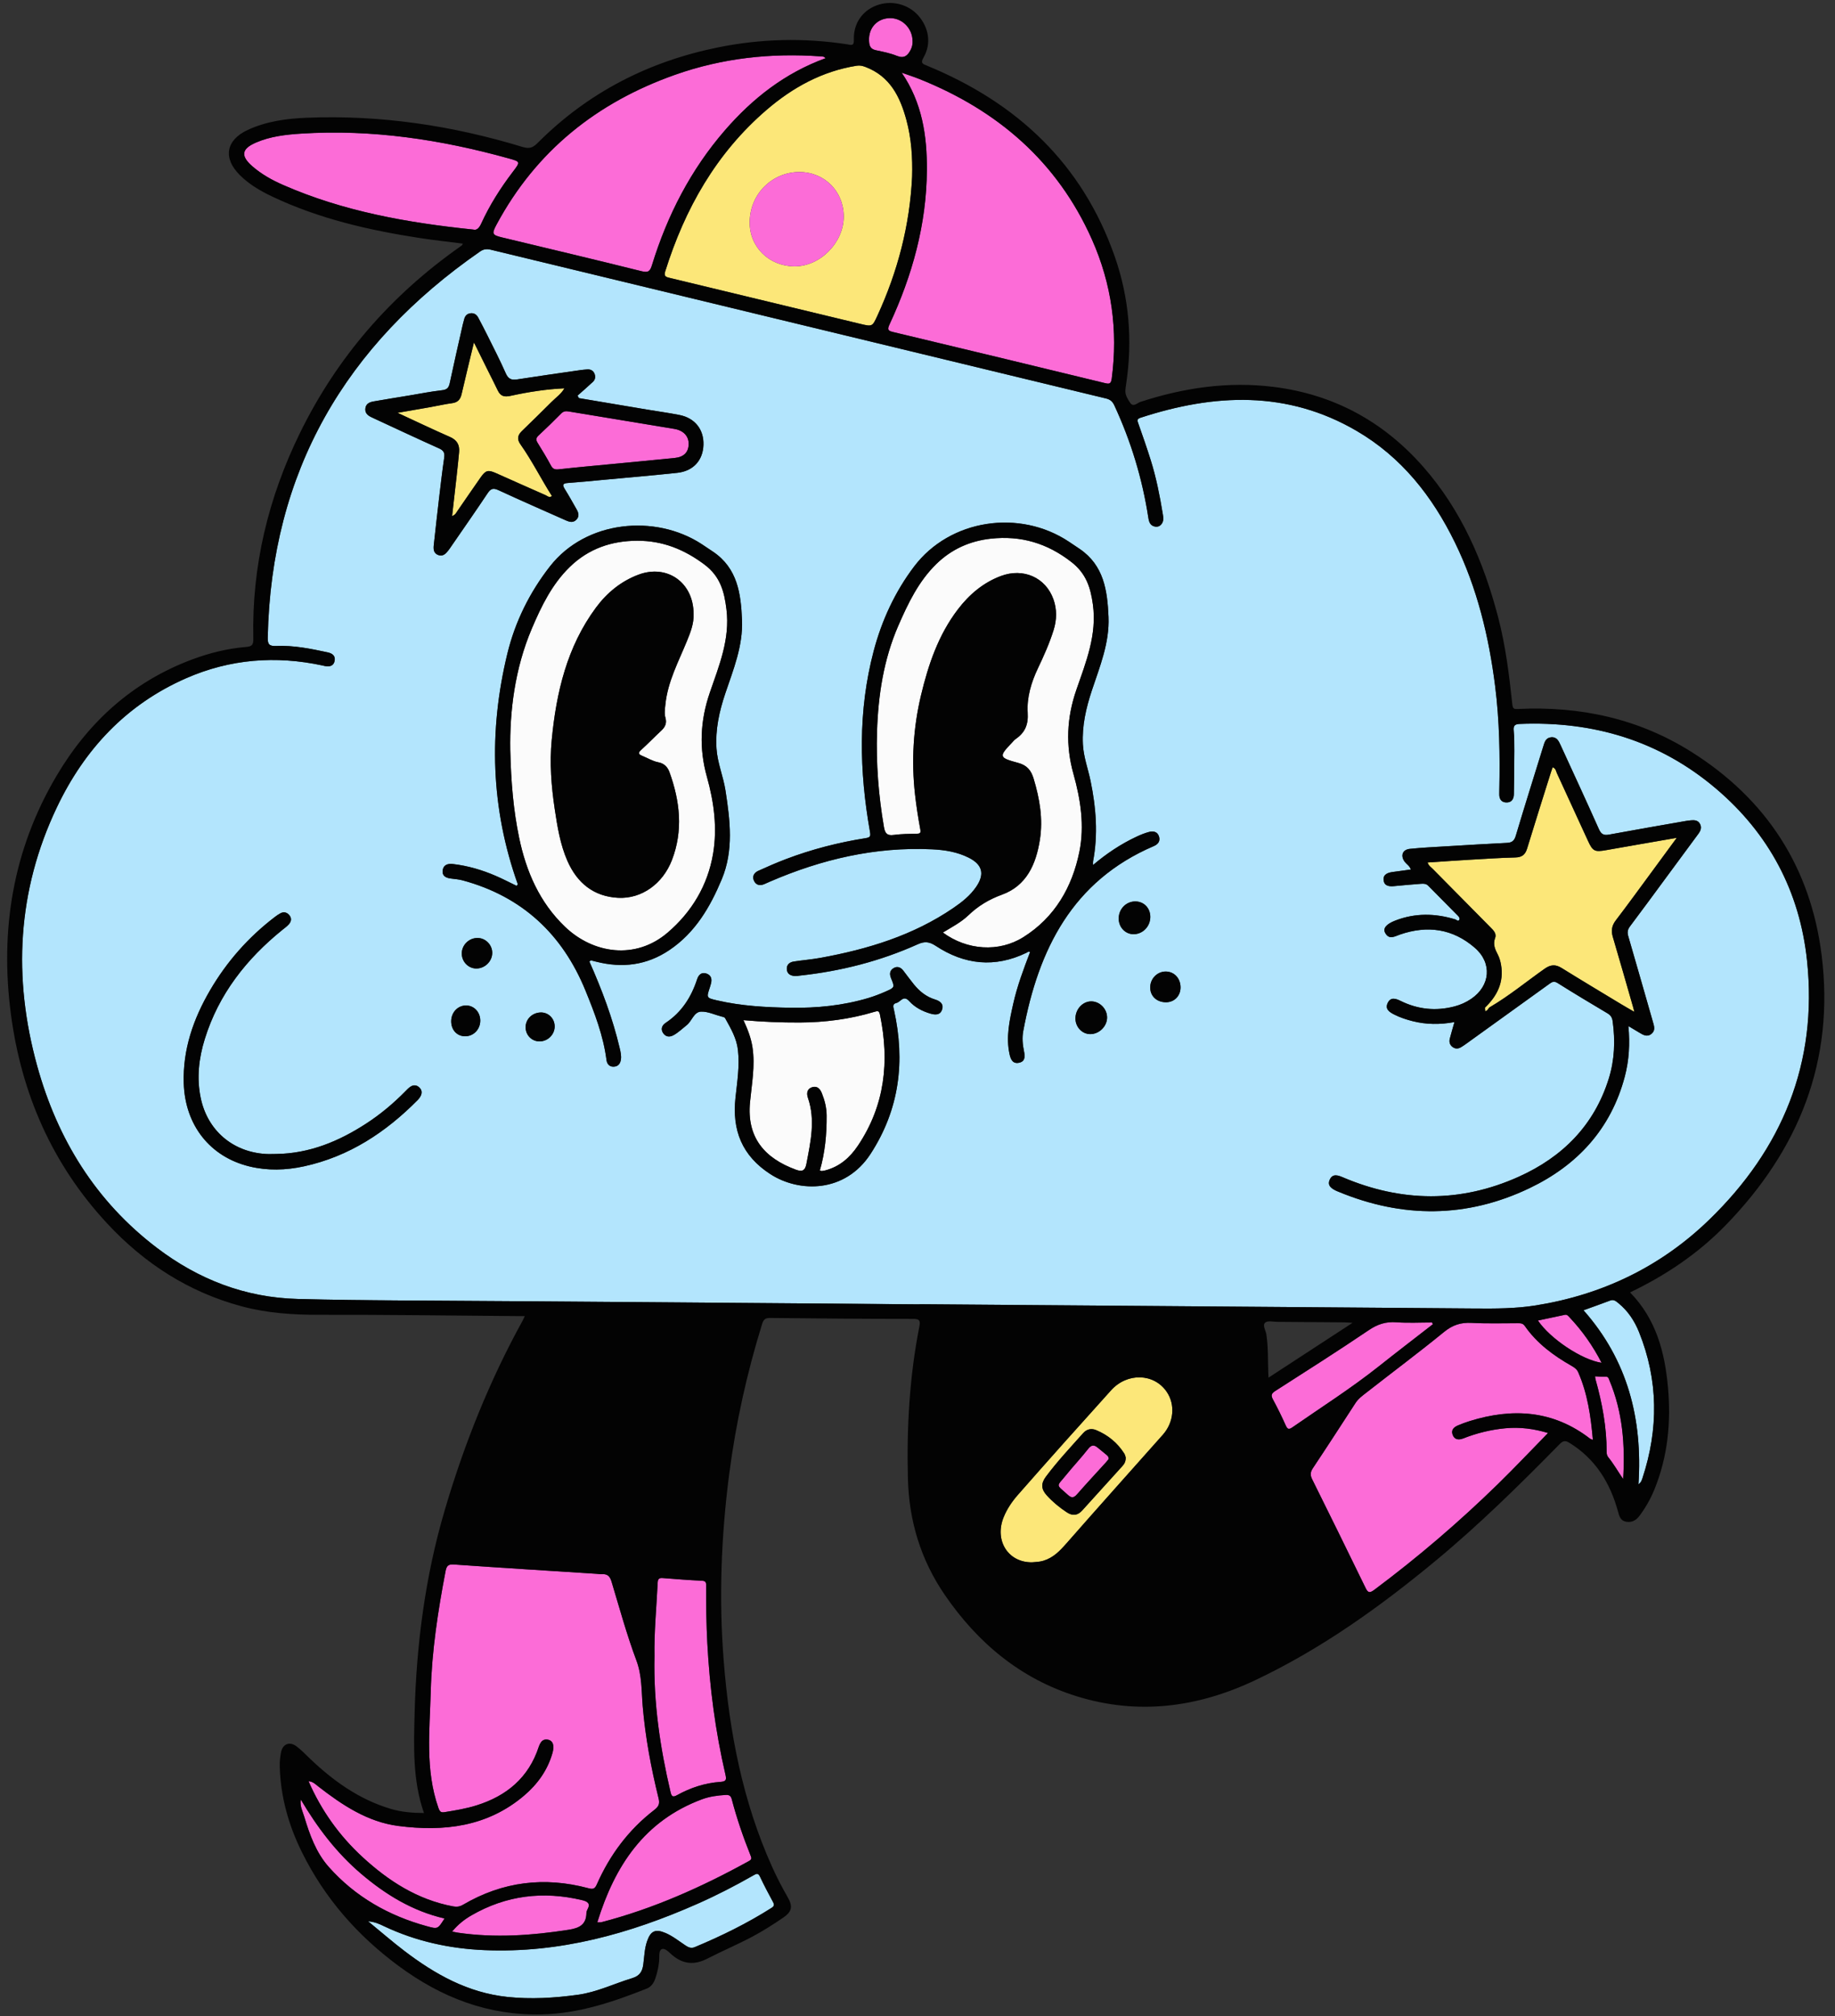 <?xml version="1.0" encoding="UTF-8"?>
<!DOCTYPE svg PUBLIC '-//W3C//DTD SVG 1.0//EN'
          'http://www.w3.org/TR/2001/REC-SVG-20010904/DTD/svg10.dtd'>
<svg height="338.0" preserveAspectRatio="xMidYMid meet" version="1.0" viewBox="-1.2 -0.5 307.6 338.0" width="307.6" xmlns="http://www.w3.org/2000/svg" xmlns:xlink="http://www.w3.org/1999/xlink" zoomAndPan="magnify"
><rect x="-1.2" y="-0.5" width="307.6" height="338.0" fill="#333333" stroke="none"/><g id="change1_1"
  ><path d="M152.952,218.179c-28.959-0.225-57.917-0.481-86.876-0.651c-5.798-0.034-11.592-0.099-17.388-0.252 c-8.826-0.233-16.639-3.283-23.589-8.568c-10.247-7.792-16.667-18.209-20.065-30.485c-4.099-14.811-3.363-29.373,3.297-43.368 c4.632-9.733,11.641-17.245,21.656-21.639c7.377-3.236,15.033-3.832,22.887-2.141c0.117,0.025,0.233,0.059,0.35,0.082 c0.793,0.152,1.503,0.035,1.671-0.88c0.153-0.832-0.403-1.238-1.15-1.4c-2.856-0.622-5.728-1.201-8.664-1.077 c-1.179,0.05-1.425-0.291-1.401-1.438c0.581-27.784,13.001-49.035,35.597-64.7c0.578-0.401,1.129-0.456,1.793-0.295 c34.379,8.324,68.761,16.64,103.145,24.944c0.685,0.165,1.08,0.509,1.378,1.153c2.789,6.016,4.699,12.295,5.702,18.848 c0.111,0.728,0.327,1.344,1.144,1.478c0.525,0.086,0.944-0.157,1.193-0.624c0.261-0.489,0.161-1.023,0.077-1.53 c-0.5-3.036-1.092-6.054-2.016-8.993c-0.646-2.055-1.352-4.093-2.072-6.124c-0.17-0.48-0.292-0.769,0.344-0.976 c12.374-4.043,24.557-4.627,36.244,2.198c7.536,4.401,12.698,10.973,16.477,18.709c3.722,7.618,5.689,15.732,6.744,24.105 c0.727,5.77,0.822,11.561,0.698,17.363c-0.005,0.24-0.003,0.48-0.007,0.72c-0.013,0.791,0.321,1.361,1.146,1.399 c0.891,0.041,1.29-0.537,1.303-1.376c0.036-2.439,0.068-4.878,0.075-7.318c0.003-1.119,0-2.244-0.105-3.357 c-0.079-0.837,0.192-1.08,1.02-1.113c12.323-0.504,23.424,2.804,32.884,10.837c8.891,7.549,14.044,17.26,15.267,28.836 c1.813,17.163-4.149,31.578-16.396,43.449c-8.116,7.866-17.907,12.578-29.082,14.366c-3.37,0.539-6.77,0.54-10.167,0.514 c-31.039-0.234-62.078-0.477-93.117-0.717C152.952,218.164,152.952,218.171,152.952,218.179z M85.392,148.01 c-1.149-0.553-2.282-1.143-3.451-1.651c-2.317-1.007-4.725-1.713-7.242-2.005c-0.841-0.098-1.584,0.149-1.697,1.093 c-0.109,0.908,0.545,1.235,1.347,1.339c0.672,0.088,1.358,0.138,2.008,0.314c9.956,2.691,16.718,9.013,20.576,18.451 c1.533,3.751,3.002,7.563,3.529,11.642c0.083,0.644,0.436,1.148,1.167,1.141c0.759-0.007,1.148-0.469,1.253-1.196 c0.094-0.648-0.052-1.271-0.198-1.892c-1.177-5.025-2.994-9.827-5.081-14.534c0.078-0.069,0.156-0.139,0.233-0.208 c0.309,0.078,0.619,0.155,0.928,0.233c4.365,1.104,8.457,0.602,12.254-1.956c4.339-2.924,6.837-7.233,8.775-11.872 c2.019-4.833,1.395-9.886,0.619-14.888c-0.367-2.365-1.346-4.605-1.504-7.016c-0.209-3.202,0.46-6.229,1.483-9.27 c1.342-3.988,2.973-7.936,2.793-12.3c-0.183-4.431-0.761-8.652-4.828-11.421c-0.658-0.448-1.318-0.893-1.986-1.326 c-7.76-5.023-19.341-3.958-25.375,3.76c-3.404,4.354-5.848,9.29-7.148,14.648c-3.163,13.036-2.772,25.967,1.761,38.681 C85.535,147.854,85.463,147.932,85.392,148.01z M171.49,159.183l-0.032-0.014c-1.081,2.831-2.148,5.666-2.81,8.634 c-0.619,2.773-1.239,5.542-0.621,8.408c0.195,0.903,0.539,1.704,1.631,1.458c1.064-0.24,0.958-1.157,0.791-1.958 c-0.232-1.112-0.323-2.241-0.119-3.339c2.547-13.685,8.223-25.176,21.891-31.022c0.701-0.3,1.121-0.832,0.864-1.62 c-0.264-0.809-0.969-0.935-1.672-0.749c-0.727,0.192-1.436,0.483-2.118,0.804c-2.611,1.227-4.998,2.814-7.265,4.74 c0-0.296-0.025-0.459,0.004-0.612c0.859-4.511,0.505-8.984-0.41-13.441c-0.425-2.068-1.188-4.058-1.295-6.201 c-0.156-3.129,0.528-6.067,1.508-9.028c1.322-3.995,2.966-7.938,2.785-12.303c-0.184-4.434-0.775-8.649-4.841-11.415 c-0.592-0.403-1.188-0.8-1.784-1.197c-8.303-5.533-19.951-3.773-25.945,4.13c-3.205,4.225-5.433,9.035-6.792,14.177 c-2.654,10.043-2.415,20.171-0.625,30.313c0.127,0.721,0.068,0.947-0.705,1.069c-4.584,0.725-9.065,1.875-13.405,3.527 c-1.565,0.595-3.102,1.269-4.626,1.962c-0.694,0.315-1.054,0.932-0.699,1.678c0.348,0.732,1.002,0.852,1.732,0.54 c0.33-0.141,0.656-0.293,0.986-0.435c8.654-3.734,17.636-5.842,27.118-5.397c2.12,0.1,4.213,0.432,6.144,1.4 c2.301,1.154,2.723,2.741,1.273,4.872c-1.005,1.478-2.385,2.57-3.845,3.568c-6.733,4.599-14.329,6.909-22.244,8.353 c-1.491,0.272-3.009,0.389-4.507,0.622c-0.698,0.108-1.214,0.531-1.162,1.291c0.057,0.832,0.681,1.113,1.431,1.144 c0.237,0.01,0.476-0.045,0.714-0.071c6.873-0.738,13.503-2.42,19.809-5.26c1.161-0.523,1.948-0.432,3.01,0.267 c4.831,3.182,9.922,3.72,15.222,1.156C171.057,159.145,171.264,158.902,171.49,159.183z M242.608,170.856 c-0.29,1.027-0.551,1.893-0.776,2.769c-0.14,0.542-0.022,1.039,0.444,1.396c0.468,0.358,0.964,0.335,1.453,0.039 c0.273-0.165,0.538-0.343,0.797-0.529c4.638-3.337,9.275-6.674,13.909-10.017c0.457-0.33,0.808-0.617,1.46-0.206 c2.769,1.746,5.581,3.424,8.394,5.099c0.536,0.319,0.758,0.714,0.843,1.329c0.447,3.253,0.323,6.465-0.657,9.607 c-2.445,7.834-7.757,13.14-15.073,16.436c-9.777,4.405-19.665,4.296-29.517,0.096c-0.819-0.349-1.7-0.639-2.174,0.386 c-0.474,1.025,0.31,1.517,1.115,1.9c0.108,0.051,0.221,0.091,0.332,0.137c10.768,4.463,21.512,4.443,32.04-0.599 c8.011-3.836,13.64-9.917,15.964-18.698c0.718-2.712,0.88-5.489,0.607-8.472c0.702,0.421,1.241,0.746,1.783,1.067 c0.66,0.391,1.336,0.844,2.085,0.233c0.691-0.563,0.451-1.276,0.247-1.985c-1.381-4.794-2.738-9.596-4.138-14.385 c-0.187-0.641-0.12-1.105,0.285-1.644c2.067-2.745,4.094-5.521,6.134-8.287c1.779-2.412,3.558-4.824,5.336-7.237 c0.376-0.51,0.6-1.059,0.262-1.67c-0.349-0.632-0.956-0.644-1.575-0.585c-0.238,0.023-0.477,0.05-0.713,0.091 c-4.325,0.76-8.654,1.502-12.972,2.302c-0.913,0.169-1.313-0.096-1.69-0.943c-2.094-4.703-4.261-9.374-6.408-14.053 c-0.321-0.699-0.648-1.43-1.621-1.32c-0.897,0.101-1.072,0.831-1.287,1.529c-1.543,4.996-3.119,9.981-4.612,14.992 c-0.254,0.853-0.653,1.137-1.48,1.178c-3.354,0.165-6.706,0.367-10.058,0.57c-2.075,0.125-4.153,0.222-6.219,0.434 c-1.253,0.129-1.606,1.17-0.845,2.18c0.307,0.408,0.81,0.655,1.014,1.282c-1.046,0.143-2.058,0.281-3.071,0.419 c-0.818,0.111-1.603,0.415-1.494,1.363c0.118,1.034,0.983,1.085,1.852,0.996c1.47-0.15,2.944-0.266,4.418-0.383 c0.438-0.035,0.865-0.03,1.221,0.333c1.65,1.686,3.314,3.359,4.975,5.033c0.211,0.213,0.381,0.477,0.185,0.726 c-0.201,0.256-0.407-0.054-0.616-0.118c-3.387-1.044-6.757-1.101-10.099,0.2c-1.463,0.569-2.085,1.282-1.681,2.039 c0.66,1.239,1.6,0.605,2.496,0.296c4.595-1.585,8.851-0.989,12.551,2.231c2.93,2.55,2.598,6.354-0.605,8.543 c-0.866,0.592-1.813,1.015-2.823,1.277c-3.1,0.804-6.094,0.507-8.977-0.904c-0.783-0.383-1.663-0.747-2.185,0.276 c-0.554,1.086,0.29,1.594,1.111,2.008c0.966,0.487,1.988,0.821,3.037,1.087C237.867,171.276,240.161,171.306,242.608,170.856z M95.841,66.246c-0.075-0.141-0.149-0.281-0.224-0.422c0.863-0.768,1.743-1.518,2.582-2.312c0.42-0.397,0.462-0.94,0.219-1.446 c-0.228-0.475-0.667-0.671-1.194-0.63c-0.398,0.031-0.796,0.066-1.191,0.123c-3.515,0.51-7.033,1.006-10.543,1.551 c-0.951,0.148-1.49-0.064-1.91-1.023c-0.961-2.191-2.068-4.318-3.129-6.464c-0.477-0.966-0.982-1.918-1.484-2.871 c-0.264-0.503-0.673-0.787-1.262-0.732c-0.592,0.055-0.93,0.412-1.085,0.964c-0.086,0.307-0.174,0.615-0.244,0.926 c-0.736,3.271-1.491,6.538-2.186,9.818c-0.163,0.772-0.45,1.102-1.285,1.196c-1.822,0.204-3.626,0.568-5.438,0.868 c-2.008,0.332-4.018,0.653-6.023,1.006c-0.643,0.113-1.269,0.34-1.389,1.114c-0.128,0.819,0.376,1.247,1.041,1.552 c0.218,0.1,0.433,0.205,0.65,0.305c3.548,1.642,7.086,3.309,10.654,4.907c0.762,0.341,0.979,0.74,0.862,1.545 c-0.328,2.252-0.593,4.513-0.859,6.774c-0.309,2.617-0.597,5.237-0.885,7.856c-0.078,0.705-0.057,1.409,0.748,1.704 c0.795,0.291,1.273-0.234,1.704-0.789c0.195-0.252,0.372-0.52,0.553-0.783c2.015-2.929,4.056-5.84,6.025-8.799 c0.52-0.781,0.942-0.904,1.807-0.504c3.764,1.743,7.567,3.404,11.357,5.089c0.569,0.253,1.157,0.396,1.671-0.104 c0.561-0.545,0.425-1.155,0.082-1.753c-0.655-1.142-1.288-2.297-1.985-3.413c-0.414-0.662-0.407-0.958,0.476-1.02 c1.952-0.138,3.9-0.337,5.849-0.519c4.176-0.389,8.356-0.742,12.526-1.188c2.683-0.287,4.306-2.095,4.389-4.684 c0.083-2.581-1.424-4.502-4.03-5.016c-1.8-0.355-3.621-0.602-5.431-0.905C103.453,67.529,99.647,66.886,95.841,66.246z M131.32,168.453c-4.12-0.068-8.224-0.291-12.258-1.221c-1.86-0.429-1.859-0.433-1.267-2.195c0.063-0.189,0.116-0.382,0.17-0.574 c0.227-0.797,0.069-1.479-0.769-1.752c-0.812-0.265-1.303,0.242-1.537,0.957c-0.983,3.011-2.597,5.547-5.29,7.331 c-0.571,0.378-0.861,1.005-0.433,1.671c0.441,0.687,1.102,0.755,1.785,0.375c0.807-0.449,1.465-1.1,2.186-1.667 c0.889-0.7,1.203-2.221,2.396-2.271c1.144-0.048,2.313,0.528,3.472,0.826c0.229,0.059,0.468,0.069,0.606,0.319 c0.923,1.675,1.895,3.305,2.118,5.287c0.304,2.7-0.124,5.34-0.412,7.998c-0.588,5.425,1.071,9.717,5.845,12.809 c4.857,3.144,12.544,3.171,16.806-3.399c4.863-7.495,5.818-15.547,3.927-24.098c-0.116-0.524-0.328-1.024,0.418-1.204 c0.687-0.165,1.155-1.372,2.112-0.317c0.951,1.048,2.204,1.712,3.57,2.108c0.768,0.223,1.606,0.293,1.938-0.626 c0.353-0.979-0.308-1.481-1.157-1.74c-1.471-0.449-2.606-1.365-3.554-2.534c-0.604-0.744-1.167-1.52-1.75-2.282 c-0.443-0.58-1.009-0.83-1.668-0.433c-0.661,0.398-0.678,1.023-0.406,1.685c0.625,1.523,0.636,1.549-0.913,2.23 c-0.947,0.416-1.92,0.792-2.91,1.088C140.098,168.094,135.738,168.519,131.32,168.453z M45.115,192.971 c-0.6,0-1.201,0.032-1.799-0.005c-5.536-0.346-9.726-3.961-10.861-9.348c-0.712-3.376-0.332-6.682,0.676-9.931 c2.331-7.512,6.965-13.398,12.999-18.284c0.372-0.301,0.772-0.582,1.087-0.937c0.406-0.458,0.518-1.006,0.088-1.526 c-0.404-0.489-0.927-0.627-1.501-0.321c-0.35,0.187-0.679,0.42-0.994,0.663c-4.401,3.376-8.006,7.46-10.8,12.247 c-2.807,4.809-4.583,9.929-4.409,15.58c0.217,7.036,4.397,12.335,10.999,13.947c3.044,0.743,6.117,0.65,9.156-0.012 c7.553-1.645,13.715-5.705,19.071-11.129c0.167-0.169,0.317-0.363,0.435-0.568c0.312-0.544,0.305-1.08-0.171-1.53 c-0.471-0.446-1.013-0.46-1.533-0.096c-0.292,0.204-0.545,0.469-0.796,0.725c-1.996,2.034-4.168,3.859-6.556,5.412 C55.615,190.846,50.691,192.894,45.115,192.971z M191.625,153.214c-0.006-1.499-1.1-2.604-2.559-2.586 c-1.536,0.02-2.757,1.31-2.741,2.896c0.015,1.481,1.153,2.636,2.561,2.6C190.409,156.085,191.632,154.786,191.625,153.214z M184.381,170.131c0.025-1.451-1.186-2.721-2.62-2.747c-1.434-0.026-2.665,1.269-2.686,2.824c-0.02,1.465,1.117,2.674,2.507,2.667 C183.051,172.867,184.355,171.589,184.381,170.131z M196.692,165.049c0-1.534-1.053-2.663-2.485-2.666 c-1.407-0.003-2.567,1.162-2.598,2.608c-0.032,1.464,1.034,2.512,2.587,2.543C195.619,167.563,196.692,166.495,196.692,165.049z M78.793,156.755c-1.423,0.025-2.593,1.207-2.588,2.613c0.005,1.403,1.148,2.545,2.511,2.508c1.41-0.038,2.595-1.232,2.598-2.619 C81.317,157.876,80.165,156.732,78.793,156.755z M79.308,170.591c-0.012-1.45-1.089-2.556-2.452-2.518 c-1.392,0.039-2.455,1.231-2.423,2.718c0.031,1.444,1.019,2.462,2.373,2.446C78.213,173.22,79.32,172.05,79.308,170.591z M89.273,174.095c1.379-0.018,2.516-1.161,2.508-2.522c-0.008-1.33-1.065-2.37-2.367-2.327c-1.431,0.047-2.527,1.146-2.507,2.515 C86.927,173.082,87.972,174.113,89.273,174.095z M66.59,326.584c5.136,3.914,10.622,6.999,17.242,7.707 c3.983,0.426,7.903,0.178,11.824-0.356c3.184-0.434,6.087-1.87,9.135-2.794c1.255-0.38,1.686-1.122,1.843-2.294 c0.175-1.301,0.197-2.626,0.635-3.892c0.598-1.73,1.396-2.109,3.099-1.377c1.222,0.525,2.25,1.365,3.348,2.091 c0.487,0.322,0.948,0.527,1.552,0.275c4.465-1.865,8.795-3.991,12.885-6.592c0.43-0.273,0.466-0.526,0.228-0.966 c-0.758-1.404-1.509-2.814-2.186-4.257c-0.307-0.655-0.593-0.507-1.069-0.235c-3.052,1.744-6.174,3.355-9.39,4.778 c-11.372,5.031-23.132,8.306-35.71,7.775c-5.883-0.248-11.543-1.489-16.889-4.025c-0.717-0.34-1.435-0.7-2.631-0.807 C62.707,323.419,64.599,325.067,66.59,326.584z M274.134,247.29c2.703-8.222,2.662-16.389-0.586-24.461 c-0.751-1.866-1.847-3.54-3.434-4.832c-0.391-0.318-0.779-0.689-1.391-0.458c-1.441,0.545-2.895,1.058-4.478,1.632 c7.421,8.391,9.92,18.255,9.209,29.184C273.9,248.04,274.015,247.652,274.134,247.29z" fill="#B3E5FD"
  /></g
  ><g id="change2_1"
  ><path d="M151.696,29.127c-0.383,8.157-2.416,15.902-5.819,23.305c-0.849,1.847-0.855,1.853-2.904,1.359 c-10.627-2.564-21.251-5.135-31.88-7.691c-0.607-0.146-1.05-0.248-0.794-1.065c3.297-10.535,8.552-19.854,17.017-27.125 c4.365-3.749,9.291-6.463,15.073-7.39c0.542-0.087,0.967,0.008,1.478,0.201c4.136,1.561,5.822,5.007,6.876,8.904 C151.582,22.729,151.789,25.919,151.696,29.127z M132.752,28.335c-4.434,0.046-8.211,3.551-8.281,8.368 c-0.061,4.212,3.257,7.408,7.461,7.454c4.294,0.047,8.275-3.937,8.299-8.304C140.254,31.585,137.018,28.333,132.752,28.335z M171.834,261.428c-4.026,0.072-6.385-3.637-4.792-7.565c0.559-1.379,1.407-2.626,2.365-3.719 c5.166-5.891,10.392-11.732,15.639-17.551c2.722-3.019,7.21-2.861,9.33,0.25c1.461,2.144,1.205,5.11-0.648,7.197 c-5.387,6.07-10.806,12.113-16.156,18.215c-1.102,1.257-2.2,2.403-3.846,2.906C173.099,261.352,172.47,261.385,171.834,261.428z M187.501,243.84c-0.047-0.131-0.095-0.419-0.24-0.646c-1.151-1.807-2.744-3.11-4.711-3.927c-0.795-0.33-1.564-0.188-2.182,0.504 c-2.131,2.386-4.319,4.723-6.237,7.289c-0.859,1.15-0.819,2.086,0.126,3.132c0.995,1.101,2.134,2.042,3.378,2.86 c0.96,0.631,1.801,0.536,2.563-0.304c2.257-2.487,4.513-4.976,6.763-7.47C187.288,244.917,187.526,244.5,187.501,243.84z M247.76,169.025c0.431-0.024,0.482-0.49,0.791-0.671c3.234-1.895,6.122-4.289,9.177-6.441c0.99-0.698,1.81-0.766,2.838-0.128 c3.324,2.065,6.682,4.074,10.03,6.099c0.651,0.394,1.315,0.764,2.169,1.259c-0.118-0.451-0.162-0.638-0.216-0.823 c-1.125-3.912-2.232-7.829-3.39-11.731c-0.312-1.049-0.184-1.897,0.495-2.786c2.013-2.635,3.958-5.323,5.926-7.992 c1.387-1.882,2.768-3.769,4.293-5.847c-4.116,0.716-7.967,1.375-11.813,2.06c-1.942,0.346-2.264,0.2-3.067-1.553 c-1.729-3.773-3.457-7.547-5.199-11.314c-0.167-0.361-0.19-0.853-0.73-1.013c-0.098,0.285-0.196,0.544-0.278,0.809 c-1.338,4.265-2.694,8.525-3.996,12.8c-0.316,1.035-0.864,1.476-1.971,1.504c-2.596,0.065-5.19,0.238-7.783,0.389 c-2.295,0.134-4.589,0.299-6.925,0.453c0.157,0.541,0.556,0.772,0.85,1.071c3.196,3.25,6.405,6.487,9.61,9.727 c0.512,0.517,1.144,1.076,0.856,1.849c-0.402,1.076-0.015,1.907,0.453,2.808c0.271,0.521,0.434,1.12,0.536,1.704 c0.506,2.909-0.642,5.216-2.692,7.175C247.734,168.631,247.747,168.828,247.76,169.025z M93.452,64.604 c-3.066,0.134-6.091,0.608-9.078,1.264c-1.069,0.235-1.678,0.04-2.132-0.906c-0.57-1.188-1.172-2.36-1.758-3.54 c-0.7-1.41-1.397-2.821-2.237-4.517c-0.746,3.109-1.428,5.88-2.068,8.661c-0.203,0.883-0.625,1.397-1.574,1.524 c-1.225,0.164-2.433,0.445-3.651,0.662c-1.73,0.308-3.462,0.603-5.519,0.96c3.149,1.457,5.953,2.8,8.799,4.048 c1.178,0.517,1.634,1.336,1.525,2.54c-0.125,1.392-0.278,2.782-0.432,4.172c-0.237,2.147-0.485,4.292-0.741,6.549 c0.564-0.213,0.692-0.562,0.887-0.844c1.295-1.873,2.576-3.755,3.884-5.619c0.861-1.228,1.258-1.324,2.608-0.724 c2.77,1.233,5.536,2.478,8.314,3.694c0.287,0.125,0.573,0.481,1.046,0.141c-1.823-2.862-3.326-5.91-5.286-8.681 c-0.614-0.868-0.458-1.535,0.235-2.212c1.659-1.619,3.33-3.227,4.963-4.874c0.747-0.753,1.659-1.356,2.187-2.318L93.452,64.604z" fill="#FCE779"
  /></g
  ><g id="change3_1"
  ><path d="M156.857,155.843c1.491-0.911,3.037-1.705,4.275-2.89c1.645-1.575,3.442-2.662,5.65-3.467 c4.087-1.489,5.682-5.066,6.33-9.169c0.558-3.533-0.033-6.913-1.044-10.271c-0.405-1.347-1.079-2.238-2.584-2.643 c-3.279-0.881-3.279-1.06-1.004-3.436c0.166-0.173,0.313-0.376,0.507-0.51c1.587-1.094,2.219-2.377,2.084-4.502 c-0.159-2.504,0.593-5.053,1.707-7.395c0.995-2.091,1.943-4.202,2.635-6.416c0.539-1.724,0.581-3.472-0.03-5.182 c-1.302-3.642-5.039-5.305-8.808-3.891c-2.963,1.112-5.302,3.1-7.198,5.582c-3.267,4.275-4.956,9.248-6.188,14.41 c-1.311,5.498-1.63,11.056-1,16.665c0.218,1.942,0.521,3.878,0.876,5.8c0.119,0.646-0.036,0.739-0.609,0.75 c-1.278,0.026-2.567,0.03-3.829,0.203c-1.13,0.155-1.469-0.26-1.653-1.329c-0.911-5.299-1.328-10.634-1.158-15.999 c0.193-6.105,1.109-12.103,3.566-17.747c1.624-3.731,3.382-7.418,6.361-10.335c2.554-2.501,5.646-3.881,9.163-4.262 c5.031-0.546,9.448,0.756,13.519,3.939c2.467,1.929,3.184,4.284,3.574,7.081c0.71,5.103-1.17,9.701-2.768,14.317 c-1.628,4.702-1.824,9.351-0.487,14.113c1.202,4.279,1.874,8.693,0.992,13.04c-1.203,5.926-4.113,11.003-9.389,14.317 C166.227,159.206,160.891,158.819,156.857,155.843z M85.813,139.898c1.18,5.707,3.435,10.9,7.707,14.988 c4.702,4.499,11.786,5.593,17.179,0.987c4.057-3.466,6.734-7.936,7.63-13.22c0.736-4.339,0.158-8.684-1.031-12.921 c-1.336-4.759-1.128-9.405,0.488-14.109c1.546-4.5,3.407-8.967,2.792-13.952c-0.367-2.976-1.017-5.515-3.685-7.517 c-3.418-2.564-7.05-4.007-11.268-3.996c-4.318,0.011-8.165,1.329-11.311,4.392c-2.986,2.906-4.769,6.586-6.361,10.328 c-2.897,6.806-3.719,14-3.616,20.325C84.463,130.817,84.881,135.386,85.813,139.898z M113.941,106.994 c-1.413,3.462-3.214,6.787-3.601,10.6c-0.077,0.76-0.204,1.516,0.009,2.258c0.255,0.888-0.048,1.535-0.691,2.134 c-1.14,1.061-2.219,2.189-3.375,3.232c-0.612,0.552-0.412,0.76,0.213,1.019c0.883,0.365,1.708,0.881,2.659,1.064 c0.968,0.186,1.553,0.779,1.872,1.663c1.757,4.866,2.317,9.783,0.406,14.736c-1.536,3.983-5.082,6.517-8.997,6.322 c-4.128-0.206-6.905-2.504-8.522-6.19c-1.21-2.758-1.681-5.73-2.126-8.693c-0.577-3.846-0.875-7.726-0.503-11.589 c0.764-7.948,2.55-15.614,7.421-22.19c1.83-2.47,4.181-4.408,7.103-5.508c4.824-1.817,9.235,1.314,9.252,6.528 C115.141,104.028,114.544,105.517,113.941,106.994z M124.941,175.114c0.463,3.101-0.126,6.136-0.417,9.193 c-0.559,5.869,2.399,9.366,7.727,11.309c1.006,0.367,1.505,0.161,1.72-0.963c0.705-3.692,1.548-7.361,0.258-11.105 c-0.245-0.712-0.175-1.509,0.72-1.777c0.863-0.258,1.335,0.3,1.629,1.038c0.475,1.195,0.781,2.413,0.79,3.722 c0.021,3.121-0.266,6.199-1.135,9.198c0.157,0.054,0.233,0.106,0.303,0.099c0.197-0.02,0.395-0.05,0.586-0.1 c2.412-0.625,4.145-2.142,5.502-4.169c4.521-6.755,5.306-14.126,3.688-21.92c-0.15-0.721-0.376-0.669-0.939-0.5 c-4.085,1.224-8.266,1.773-12.53,1.79c-3.077,0.012-6.147-0.103-9.414-0.394C124.159,172.124,124.708,173.557,124.941,175.114z" fill="#FBFBFB"
  /></g
  ><g id="change4_1"
  ><path d="M132.752,28.335c4.266-0.003,7.502,3.25,7.479,7.518c-0.023,4.367-4.004,8.351-8.299,8.304 c-4.204-0.046-7.523-3.241-7.461-7.454C124.541,31.886,128.318,28.382,132.752,28.335z M59.57,310.845 c4.356,4.013,9.214,7.142,15.161,8.265c0.624,0.118,1.129,0.058,1.696-0.275c6.607-3.879,13.629-4.745,21.007-2.766 c0.74,0.198,1.068,0.139,1.408-0.632c2.18-4.952,5.336-9.182,9.639-12.495c0.736-0.566,0.945-1.023,0.712-1.964 c-1.254-5.082-2.215-10.214-2.658-15.448c-0.216-2.551-0.107-5.113-1.056-7.649c-1.618-4.322-2.836-8.794-4.169-13.219 c-0.257-0.854-0.649-1.301-1.559-1.246c-0.317,0.019-0.638-0.041-0.957-0.061c-7.94-0.51-15.881-0.999-23.817-1.555 c-0.954-0.067-1.295,0.107-1.484,1.091c-1.279,6.683-2.311,13.41-2.488,20.206c-0.17,6.517-0.958,13.11,1.285,19.502 c0.267,0.761,0.511,0.798,1.112,0.702c1.774-0.285,3.55-0.583,5.265-1.119c5.067-1.583,8.759-4.651,10.449-9.836 c0.085-0.262,0.207-0.523,0.366-0.746c0.315-0.442,0.778-0.554,1.28-0.411c0.467,0.133,0.722,0.482,0.781,0.962 c0.055,0.444-0.026,0.871-0.149,1.299c-0.823,2.865-2.505,5.187-4.729,7.08c-6.158,5.243-13.481,6.087-21.104,5.097 c-5.132-0.667-9.376-3.488-13.389-6.607c-0.485-0.377-0.921-0.842-1.652-0.888C52.666,303.05,55.686,307.267,59.57,310.845z M149.949,11.686c1.003,0.358,2.019,0.683,3.007,1.078c13.087,5.244,23.09,13.843,28.885,26.884 c3.301,7.429,4.388,15.227,3.319,23.316c-0.127,0.962-0.458,0.931-1.222,0.745c-11.795-2.868-23.595-5.714-35.401-8.536 c-0.859-0.205-1.046-0.38-0.627-1.281c3.813-8.2,6.204-16.763,6.263-25.873C154.211,22.254,153.381,16.704,149.949,11.686z M258.298,239.75c-2.841,2.902-5.554,5.778-8.38,8.539c-6.527,6.377-13.447,12.3-20.762,17.763c-0.848,0.634-1.085,0.412-1.475-0.39 c-2.952-6.067-5.93-12.122-8.93-18.166c-0.345-0.695-0.309-1.197,0.127-1.852c2.414-3.623,4.777-7.281,7.149-10.932 c0.49-0.754,1.219-1.263,1.899-1.797c4.307-3.378,8.703-6.646,12.939-10.109c1.43-1.169,2.823-1.616,4.619-1.52 c2.59,0.139,5.191,0.057,7.788,0.057c0.451,0,0.82,0.017,1.13,0.463c2.032,2.921,4.821,4.97,7.868,6.703 c0.468,0.266,0.863,0.552,1.085,1.058c1.569,3.581,2.108,7.373,2.459,11.329c-0.258-0.103-0.377-0.123-0.462-0.189 c-6.185-4.784-13.008-5.2-20.217-2.949c-0.647,0.202-1.285,0.441-1.911,0.703c-0.679,0.285-1.214,0.739-0.927,1.559 c0.308,0.881,1.043,0.929,1.784,0.638c2.284-0.897,4.637-1.478,7.082-1.705C253.584,238.729,255.934,239.03,258.298,239.75z M137.198,9.255c-6.823,2.486-12.241,6.743-16.861,12.068c-5.739,6.615-9.659,14.241-12.232,22.574 c-0.32,1.037-0.576,1.369-1.753,1.075c-7.781-1.943-15.587-3.786-23.384-5.664c-1.677-0.404-1.771-0.597-0.926-2.171 c6.634-12.348,16.83-20.47,29.925-25.101c7.909-2.797,16.08-3.689,24.429-3.082c0.159,0.012,0.32,0.021,0.475,0.054 C136.937,9.023,136.99,9.095,137.198,9.255z M78.135,37.987c-11.152-1.15-21.801-3.066-31.861-7.472 c-1.869-0.819-3.654-1.806-5.2-3.163c-1.961-1.721-1.79-2.898,0.621-3.943c2.416-1.047,5.005-1.342,7.598-1.507 c11.848-0.753,23.403,0.994,34.785,4.158c1.983,0.551,1.969,0.567,0.68,2.258c-2.063,2.708-3.882,5.572-5.295,8.673 C79.106,37.774,78.677,38.147,78.135,37.987z M108.509,277.154c-0.074-3.947,0.332-8.129,0.539-12.321 c0.032-0.649,0.249-0.812,0.858-0.763c2.191,0.176,4.384,0.346,6.58,0.448c0.761,0.036,0.681,0.474,0.68,0.961 c-0.004,3.159,0.033,6.316,0.2,9.474c0.392,7.44,1.352,14.798,3.037,22.055c0.203,0.873,0.13,1.168-0.837,1.234 c-2.585,0.177-5.012,0.971-7.273,2.226c-0.708,0.393-0.917,0.225-1.089-0.509C109.466,292.541,108.33,285.054,108.509,277.154z M98.927,321.785c2.934-9.515,7.911-17.033,17.532-20.621c1.28-0.477,2.625-0.654,3.989-0.736c0.589-0.035,0.867,0.154,1.015,0.719 c0.84,3.205,1.913,6.334,3.144,9.409c0.155,0.388,0.282,0.657-0.244,0.947c-7.887,4.352-16.057,8.012-24.806,10.278 C99.452,321.809,99.333,321.785,98.927,321.785z M238.984,221.52c-3.014,2.345-6.047,4.665-9.037,7.04 c-4.635,3.681-9.625,6.853-14.479,10.221c-0.543,0.377-0.815,0.425-1.125-0.271c-0.665-1.494-1.39-2.964-2.166-4.404 c-0.365-0.677-0.239-0.996,0.395-1.402c5.247-3.364,10.511-6.703,15.672-10.196c1.473-0.997,2.869-1.454,4.626-1.323 c1.987,0.148,3.993,0.034,5.991,0.034C238.901,221.319,238.943,221.419,238.984,221.52z M74.587,323.335 c1.011-1.218,2.079-2.047,3.255-2.725c5.821-3.355,12.005-4.097,18.509-2.551c0.928,0.221,1.496,0.543,0.915,1.593 c-0.094,0.17-0.161,0.379-0.164,0.571c-0.03,1.99-1.224,2.538-3.008,2.815c-6.156,0.958-12.307,1.39-18.503,0.49 C75.322,323.489,75.056,323.426,74.587,323.335z M73.316,321.141c-1.14,1.803-1.137,1.793-2.93,1.303 c-6.435-1.758-12.04-4.943-16.479-9.947c-2.119-2.389-3.198-5.404-4.113-8.436c-0.275-0.912-0.76-1.788-0.574-2.866 c2.749,4.655,5.962,8.911,10.083,12.424C63.426,317.133,67.949,319.903,73.316,321.141z M270.888,247.473 c-0.846-1.243-1.575-2.526-2.503-3.675c-0.216-0.268-0.266-0.566-0.265-0.894c0.006-4.142-0.744-8.168-1.862-12.138 c-0.041-0.145-0.045-0.3-0.077-0.519c0.628,0.028,1.213,0.092,1.794,0.067c0.471-0.02,0.497,0.333,0.609,0.601 C270.812,236.22,271.235,241.783,270.888,247.473z M151.774,6.414c0.023,0.445-0.069,0.945-0.309,1.419 c-0.498,0.982-1.09,1.535-2.333,1.029c-1.094-0.445-2.282-0.681-3.446-0.926c-0.724-0.152-1.084-0.46-1.179-1.23 c-0.277-2.227,1.064-3.992,3.234-4.158C149.881,2.383,151.767,4.154,151.774,6.414z M267.275,227.98 c-3.304-0.487-8.606-4.024-10.674-7.089c1.54-0.327,3.029-0.645,4.519-0.957c0.381-0.08,0.579,0.211,0.794,0.439 C264.035,222.617,265.796,225.114,267.275,227.98z M114.24,73.918c-0.009,1.383-0.779,2.202-2.337,2.362 c-3.492,0.358-6.987,0.677-10.481,1.014c-2.977,0.287-5.957,0.553-8.93,0.885c-0.643,0.072-1.009-0.017-1.333-0.622 c-0.696-1.299-1.463-2.562-2.24-3.815c-0.305-0.492-0.282-0.819,0.156-1.227c1.285-1.197,2.546-2.42,3.777-3.673 c0.394-0.4,0.776-0.443,1.285-0.359c5.896,0.984,11.795,1.954,17.694,2.924C113.337,71.655,114.248,72.598,114.24,73.918z M184.649,244.108c-0.139,0.171-0.305,0.392-0.49,0.596c-1.605,1.769-3.236,3.515-4.808,5.313c-0.537,0.614-0.921,0.676-1.54,0.114 c-2.069-1.878-1.949-1.291-0.304-3.328c1.2-1.486,2.521-2.877,3.694-4.383c0.565-0.725,1.018-0.716,1.641-0.187 c0.484,0.412,0.993,0.794,1.473,1.209C184.489,243.591,184.669,243.768,184.649,244.108z" fill="#FC6CD7"
  /></g
  ><g id="change5_1"
  ><path d="M272.049,216.178c4.371,4.487,5.81,10.005,6.344,15.82c0.543,5.917-0.011,11.734-2.297,17.295 c-0.64,1.557-1.469,3.009-2.481,4.358c-0.58,0.773-1.327,1.159-2.289,0.963c-0.893-0.182-1.087-0.925-1.296-1.687 c-1.323-4.828-3.788-8.846-8.159-11.536c-0.677-0.417-1.055-0.358-1.603,0.2c-6.673,6.79-13.447,13.474-20.786,19.556 c-9.404,7.792-19.281,14.862-30.383,20.1c-9.636,4.547-19.613,5.817-29.831,2.634c-9.368-2.918-16.56-8.914-22.09-16.984 c-4.03-5.881-6.001-12.396-6.184-19.464c-0.222-8.572,0.259-17.102,1.917-25.536c0.186-0.948,0.07-1.28-1.033-1.28 c-7.999-0.001-15.998-0.066-23.997-0.155c-0.799-0.009-1.094,0.257-1.319,0.981c-2.559,8.251-4.417,16.65-5.529,25.221 c-1.352,10.422-1.746,20.87-0.912,31.346c0.946,11.885,3.168,23.484,8.092,34.441c0.786,1.748,1.661,3.449,2.62,5.108 c0.889,1.537,0.753,2.427-0.757,3.454c-1.683,1.144-3.405,2.25-5.202,3.2c-2.468,1.305-5.046,2.402-7.532,3.675 c-2.128,1.09-4.03,0.939-5.866-0.617c-0.526-0.446-1.202-1.256-1.78-0.969c-0.516,0.255-0.344,1.29-0.409,1.993 c-0.093,0.997-0.312,1.968-0.637,2.915c-0.257,0.749-0.688,1.388-1.431,1.684c-5.653,2.25-11.385,4.178-17.56,4.33 c-8.994,0.222-16.842-2.809-24.012-8.101c-6.924-5.11-12.422-11.385-16.229-19.079c-2.229-4.504-3.588-9.298-3.724-14.37 c-0.021-0.793,0.062-1.602,0.211-2.382c0.27-1.41,1.433-1.88,2.59-1.017c0.796,0.594,1.491,1.327,2.212,2.018 c3.937,3.773,8.288,6.885,13.584,8.471c1.806,0.541,3.667,0.684,5.577,0.695c-1.909-5.488-1.711-11.093-1.569-16.677 c0.294-11.55,1.774-22.955,5.037-34.048c3.248-11.045,7.497-21.715,13.072-31.822c0.109-0.198,0.195-0.41,0.358-0.756 c-0.366,0-0.589,0.002-0.812,0c-11.199-0.087-22.397-0.25-33.596-0.223c-4.427,0.011-8.775-0.274-13.054-1.424 c-8.895-2.39-16.318-7.192-22.54-13.891c-9.221-9.927-14.391-21.787-16.14-35.115c-1.848-14.073,0.328-27.49,7.599-39.84 c5.355-9.096,12.795-15.87,22.795-19.607c2.928-1.094,5.95-1.84,9.072-2.094c0.941-0.076,1.197-0.366,1.174-1.372 c-0.275-12.136,2.493-23.611,7.806-34.475c6.22-12.72,15.235-23.074,26.802-31.22c0.13-0.092,0.263-0.184,0.379-0.291 c0.051-0.047,0.064-0.134,0.121-0.264c-2.385-0.305-4.756-0.556-7.111-0.918c-8.589-1.318-17.014-3.241-24.914-7.008 c-1.953-0.931-3.812-2.025-5.36-3.571c-2.837-2.833-2.331-5.841,1.313-7.544c3.131-1.463,6.514-1.92,9.908-2.057 c12.331-0.499,24.378,1.3,36.152,4.886c1.32,0.402,1.842,0.06,2.653-0.751c8.408-8.4,18.541-13.575,30.146-15.93 c7.198-1.461,14.435-1.631,21.7-0.511c0.536,0.083,1.116,0.372,1.073-0.739c-0.105-2.729,1.401-4.886,3.805-5.791 c2.462-0.926,5.291-0.234,7.001,1.714c1.782,2.03,2.206,4.728,0.882,7.002c-0.579,0.995-0.143,1.094,0.608,1.404 c15.039,6.194,26.011,16.422,31.449,32.021c2.409,6.909,2.985,14.033,1.907,21.28c-0.059,0.395-0.131,0.792-0.142,1.19 c-0.021,0.76,0.4,1.392,0.776,1.979c0.545,0.851,1.211,0.06,1.734-0.111c7.273-2.376,14.699-3.468,22.325-2.522 c10.059,1.247,18.419,5.797,25.096,13.397c6.39,7.272,10.106,15.884,12.541,25.156c1.27,4.837,1.868,9.762,2.398,14.706 c0.08,0.743,0.326,0.774,0.945,0.744c10.405-0.503,20.211,1.606,29.074,7.19c12.586,7.929,19.994,19.371,21.831,34.114 c2.207,17.708-3.846,32.663-16.128,45.28C283.454,209.655,278.074,213.29,272.049,216.178z M152.952,218.179 c0-0.008,0-0.015,0-0.023c31.039,0.24,62.078,0.483,93.117,0.717c3.397,0.026,6.798,0.025,10.167-0.514 c11.175-1.788,20.966-6.5,29.082-14.366c12.247-11.871,18.209-26.285,16.396-43.449c-1.223-11.576-6.376-21.286-15.267-28.836 c-9.46-8.033-20.561-11.341-32.884-10.837c-0.827,0.034-1.099,0.277-1.02,1.113c0.105,1.113,0.108,2.237,0.105,3.357 c-0.007,2.439-0.038,4.879-0.075,7.318c-0.012,0.84-0.412,1.417-1.303,1.376c-0.824-0.038-1.158-0.608-1.146-1.399 c0.004-0.24,0.002-0.48,0.007-0.72c0.124-5.802,0.029-11.593-0.698-17.363c-1.055-8.372-3.023-16.487-6.744-24.105 c-3.779-7.736-8.941-14.308-16.477-18.709c-11.687-6.825-23.87-6.241-36.244-2.198c-0.636,0.208-0.514,0.497-0.344,0.976 c0.72,2.031,1.426,4.068,2.072,6.124c0.924,2.939,1.516,5.957,2.016,8.993c0.084,0.507,0.183,1.041-0.077,1.53 c-0.249,0.467-0.668,0.71-1.193,0.624c-0.817-0.134-1.032-0.75-1.144-1.478c-1.003-6.553-2.913-12.832-5.702-18.848 c-0.299-0.644-0.693-0.988-1.378-1.153c-34.384-8.304-68.766-16.62-103.145-24.944c-0.664-0.161-1.215-0.106-1.793,0.295 c-22.596,15.665-35.016,36.916-35.597,64.7c-0.024,1.147,0.221,1.487,1.401,1.438c2.936-0.124,5.808,0.455,8.664,1.077 c0.747,0.163,1.303,0.568,1.15,1.4c-0.168,0.915-0.878,1.032-1.671,0.88c-0.118-0.023-0.233-0.057-0.35-0.082 c-7.854-1.691-15.51-1.095-22.887,2.141c-10.016,4.394-17.024,11.906-21.656,21.639c-6.66,13.995-7.396,28.556-3.297,43.368 c3.397,12.276,9.818,22.693,20.065,30.485c6.95,5.285,14.762,8.335,23.589,8.568c5.795,0.153,11.59,0.218,17.388,0.252 C95.035,217.698,123.993,217.954,152.952,218.179z M50.523,298.13c2.143,4.921,5.162,9.137,9.047,12.715 c4.356,4.013,9.214,7.142,15.161,8.265c0.624,0.118,1.129,0.058,1.696-0.275c6.607-3.879,13.629-4.745,21.007-2.766 c0.74,0.198,1.068,0.139,1.408-0.632c2.18-4.952,5.336-9.182,9.639-12.495c0.736-0.566,0.945-1.023,0.712-1.964 c-1.254-5.082-2.215-10.214-2.658-15.448c-0.216-2.551-0.107-5.113-1.056-7.649c-1.618-4.322-2.836-8.794-4.169-13.219 c-0.257-0.854-0.649-1.301-1.559-1.246c-0.317,0.019-0.638-0.041-0.957-0.061c-7.94-0.51-15.881-0.999-23.817-1.555 c-0.954-0.067-1.295,0.107-1.484,1.091c-1.279,6.683-2.311,13.41-2.488,20.206c-0.17,6.517-0.958,13.11,1.285,19.502 c0.267,0.761,0.511,0.798,1.112,0.702c1.774-0.285,3.55-0.583,5.265-1.119c5.067-1.583,8.759-4.651,10.449-9.836 c0.085-0.262,0.207-0.523,0.366-0.746c0.315-0.442,0.778-0.554,1.28-0.411c0.467,0.133,0.722,0.482,0.781,0.962 c0.055,0.444-0.026,0.871-0.149,1.299c-0.823,2.865-2.505,5.187-4.729,7.08c-6.158,5.243-13.481,6.087-21.104,5.097 c-5.132-0.667-9.376-3.488-13.389-6.607C51.69,298.64,51.254,298.176,50.523,298.13z M149.949,11.686 c3.432,5.018,4.262,10.569,4.224,16.334c-0.059,9.11-2.45,17.672-6.263,25.873c-0.419,0.901-0.232,1.076,0.627,1.281 c11.806,2.822,23.606,5.668,35.401,8.536c0.764,0.186,1.095,0.217,1.222-0.745c1.07-8.089-0.017-15.888-3.319-23.316 c-5.795-13.041-15.799-21.64-28.885-26.884C151.968,12.368,150.952,12.043,149.949,11.686z M258.298,239.75 c-2.364-0.72-4.714-1.02-7.134-0.795c-2.446,0.227-4.798,0.808-7.082,1.705c-0.741,0.291-1.475,0.243-1.784-0.638 c-0.287-0.82,0.248-1.274,0.927-1.559c0.625-0.262,1.264-0.501,1.911-0.703c7.209-2.251,14.031-1.835,20.217,2.949 c0.084,0.065,0.204,0.085,0.462,0.189c-0.351-3.956-0.89-7.748-2.459-11.329c-0.222-0.507-0.616-0.792-1.085-1.058 c-3.047-1.733-5.836-3.782-7.868-6.703c-0.31-0.446-0.68-0.463-1.13-0.463c-2.597-0.001-5.198,0.081-7.788-0.057 c-1.796-0.096-3.189,0.351-4.619,1.52c-4.237,3.463-8.633,6.731-12.939,10.109c-0.68,0.533-1.409,1.042-1.899,1.797 c-2.373,3.651-4.735,7.308-7.149,10.932c-0.436,0.655-0.472,1.156-0.127,1.852c3,6.044,5.978,12.099,8.93,18.166 c0.39,0.802,0.627,1.024,1.475,0.39c7.315-5.463,14.234-11.386,20.762-17.763C252.744,245.528,255.457,242.652,258.298,239.75z M151.697,29.128c0.092-3.209-0.114-6.399-0.955-9.503c-1.055-3.896-2.741-7.343-6.876-8.904c-0.511-0.193-0.936-0.288-1.478-0.201 c-5.781,0.927-10.707,3.641-15.073,7.39c-8.465,7.271-13.72,16.59-17.017,27.125c-0.256,0.817,0.187,0.919,0.794,1.065 c10.629,2.555,21.253,5.127,31.88,7.691c2.049,0.494,2.056,0.488,2.904-1.359C149.28,45.03,151.312,37.284,151.697,29.128z M137.198,9.255c-0.208-0.161-0.261-0.232-0.326-0.246c-0.155-0.033-0.316-0.042-0.475-0.054c-8.349-0.607-16.52,0.285-24.429,3.082 c-13.094,4.631-23.291,12.753-29.925,25.101c-0.845,1.574-0.751,1.767,0.926,2.171c7.797,1.878,15.603,3.721,23.384,5.664 c1.178,0.294,1.433-0.037,1.753-1.075c2.573-8.332,6.493-15.959,12.232-22.574C124.957,15.998,130.374,11.741,137.198,9.255z M78.135,37.987c0.542,0.16,0.971-0.213,1.328-0.996c1.414-3.1,3.232-5.965,5.295-8.673c1.289-1.691,1.303-1.707-0.68-2.258 c-11.382-3.165-22.937-4.911-34.785-4.158c-2.593,0.165-5.182,0.46-7.598,1.507c-2.41,1.045-2.582,2.222-0.621,3.943 c1.546,1.357,3.33,2.344,5.2,3.163C56.335,34.921,66.983,36.838,78.135,37.987z M60.505,321.614c2.202,1.805,4.093,3.453,6.084,4.97 c5.136,3.914,10.622,6.999,17.242,7.707c3.983,0.426,7.903,0.178,11.824-0.356c3.184-0.434,6.087-1.87,9.135-2.794 c1.255-0.38,1.686-1.122,1.843-2.294c0.175-1.301,0.197-2.626,0.635-3.892c0.598-1.73,1.396-2.109,3.099-1.377 c1.222,0.525,2.25,1.365,3.348,2.091c0.487,0.322,0.948,0.527,1.552,0.275c4.465-1.865,8.795-3.991,12.885-6.592 c0.43-0.273,0.466-0.526,0.228-0.966c-0.758-1.404-1.509-2.814-2.186-4.257c-0.307-0.655-0.593-0.507-1.069-0.235 c-3.052,1.744-6.174,3.355-9.39,4.778c-11.372,5.031-23.132,8.306-35.71,7.775c-5.883-0.248-11.543-1.489-16.889-4.025 C62.419,322.081,61.701,321.72,60.505,321.614z M108.509,277.154c-0.179,7.901,0.957,15.388,2.696,22.805 c0.172,0.734,0.381,0.902,1.089,0.509c2.26-1.255,4.688-2.049,7.273-2.226c0.967-0.066,1.04-0.361,0.837-1.234 c-1.685-7.257-2.645-14.615-3.037-22.055c-0.167-3.158-0.204-6.314-0.2-9.474c0.001-0.487,0.081-0.925-0.68-0.961 c-2.196-0.102-4.388-0.272-6.58-0.448c-0.609-0.049-0.826,0.114-0.858,0.763C108.841,269.025,108.435,273.207,108.509,277.154z M171.834,261.429c0.636-0.044,1.266-0.077,1.891-0.268c1.646-0.503,2.744-1.649,3.846-2.906 c5.351-6.102,10.769-12.145,16.156-18.215c1.853-2.087,2.109-5.053,0.648-7.197c-2.12-3.111-6.608-3.269-9.33-0.25 c-5.248,5.82-10.473,11.66-15.639,17.551c-0.958,1.092-1.806,2.34-2.365,3.719C165.449,257.791,167.808,261.5,171.834,261.429z M98.927,321.785c0.406,0,0.525,0.024,0.63-0.003c8.749-2.266,16.92-5.926,24.806-10.278c0.525-0.29,0.399-0.559,0.244-0.947 c-1.231-3.075-2.304-6.204-3.144-9.409c-0.148-0.565-0.426-0.754-1.015-0.719c-1.364,0.082-2.708,0.259-3.989,0.736 C106.837,304.752,101.861,312.27,98.927,321.785z M238.984,221.52c-0.041-0.1-0.083-0.2-0.124-0.301 c-1.998,0-4.004,0.114-5.991-0.034c-1.757-0.131-3.153,0.326-4.626,1.323c-5.16,3.493-10.425,6.832-15.672,10.196 c-0.634,0.407-0.76,0.726-0.395,1.402c0.776,1.44,1.501,2.91,2.166,4.404c0.31,0.696,0.582,0.648,1.125,0.271 c4.854-3.368,9.844-6.54,14.479-10.221C232.937,226.185,235.97,223.864,238.984,221.52z M273.454,248.355 c0.446-0.314,0.56-0.703,0.68-1.065c2.703-8.222,2.662-16.389-0.586-24.461c-0.751-1.866-1.847-3.54-3.434-4.832 c-0.391-0.318-0.779-0.689-1.391-0.458c-1.441,0.545-2.895,1.058-4.478,1.632C271.666,227.562,274.165,237.427,273.454,248.355z M74.587,323.335c0.469,0.091,0.735,0.154,1.004,0.194c6.196,0.9,12.348,0.468,18.503-0.49c1.783-0.277,2.977-0.826,3.008-2.815 c0.003-0.192,0.07-0.401,0.164-0.571c0.581-1.049,0.013-1.372-0.915-1.593c-6.504-1.547-12.688-0.804-18.509,2.551 C76.666,321.288,75.598,322.117,74.587,323.335z M73.316,321.141c-5.367-1.238-9.89-4.008-14.012-7.522 c-4.121-3.513-7.334-7.769-10.083-12.424c-0.186,1.078,0.299,1.954,0.574,2.866c0.914,3.032,1.993,6.048,4.113,8.436 c4.44,5.004,10.044,8.189,16.479,9.947C72.179,322.934,72.176,322.944,73.316,321.141z M211.437,230.471 c4.728-3.085,9.298-6.067,14.091-9.194c-0.642-0.037-1.027-0.075-1.413-0.078c-3.716-0.033-7.432-0.064-11.148-0.085 c-0.714-0.004-1.661-0.235-2.082,0.127c-0.507,0.436,0.097,1.32,0.2,2.005C211.435,225.579,211.302,227.934,211.437,230.471z M270.888,247.473c0.348-5.69-0.075-11.253-2.303-16.557c-0.112-0.268-0.138-0.622-0.609-0.601 c-0.581,0.025-1.167-0.039-1.794-0.067c0.031,0.219,0.036,0.374,0.077,0.519c1.118,3.97,1.868,7.996,1.862,12.138 c0,0.328,0.049,0.626,0.265,0.894C269.313,244.948,270.041,246.23,270.888,247.473z M151.774,6.414 c-0.007-2.26-1.893-4.03-4.033-3.866c-2.17,0.166-3.511,1.931-3.234,4.158c0.096,0.771,0.455,1.078,1.179,1.23 c1.164,0.245,2.352,0.481,3.446,0.926c1.242,0.506,1.834-0.047,2.333-1.029C151.705,7.358,151.796,6.859,151.774,6.414z M267.275,227.98c-1.479-2.866-3.24-5.363-5.361-7.607c-0.215-0.228-0.413-0.518-0.794-0.439c-1.49,0.312-2.98,0.63-4.519,0.957 C258.669,223.956,263.971,227.493,267.275,227.98z M171.49,159.183c-0.226-0.281-0.433-0.038-0.614,0.049 c-5.3,2.565-10.391,2.026-15.222-1.156c-1.062-0.699-1.849-0.79-3.01-0.267c-6.307,2.839-12.937,4.522-19.809,5.26 c-0.238,0.026-0.478,0.081-0.714,0.071c-0.75-0.032-1.373-0.312-1.431-1.144c-0.052-0.76,0.464-1.183,1.162-1.291 c1.499-0.233,3.017-0.35,4.507-0.622c7.915-1.444,15.511-3.753,22.244-8.353c1.461-0.998,2.84-2.09,3.845-3.568 c1.45-2.131,1.028-3.719-1.273-4.872c-1.93-0.968-4.023-1.3-6.144-1.4c-9.482-0.445-18.464,1.663-27.118,5.397 c-0.33,0.142-0.655,0.294-0.986,0.435c-0.73,0.311-1.384,0.192-1.732-0.54c-0.354-0.745,0.006-1.362,0.699-1.678 c1.524-0.693,3.061-1.367,4.626-1.962c4.341-1.652,8.821-2.802,13.405-3.527c0.773-0.122,0.832-0.348,0.705-1.069 c-1.79-10.142-2.029-20.271,0.625-30.313c1.359-5.142,3.587-9.952,6.792-14.177c5.995-7.903,17.643-9.663,25.945-4.13 c0.596,0.397,1.192,0.794,1.784,1.197c4.066,2.766,4.657,6.982,4.841,11.415c0.182,4.365-1.463,8.309-2.785,12.303 c-0.98,2.961-1.664,5.899-1.508,9.028c0.107,2.143,0.87,4.133,1.295,6.201c0.915,4.457,1.269,8.93,0.41,13.441 c-0.029,0.153-0.004,0.315-0.004,0.612c2.267-1.926,4.654-3.513,7.265-4.74c0.683-0.321,1.392-0.612,2.118-0.804 c0.703-0.186,1.407-0.06,1.672,0.749c0.257,0.788-0.163,1.32-0.864,1.62c-13.668,5.846-19.344,17.337-21.891,31.022 c-0.204,1.098-0.114,2.227,0.119,3.339c0.167,0.801,0.274,1.719-0.791,1.958c-1.093,0.246-1.437-0.555-1.631-1.458 c-0.618-2.866,0.003-5.635,0.621-8.408c0.662-2.968,1.729-5.803,2.809-8.635c0.018-0.056,0.038-0.112,0.058-0.167 c-0.032,0.01-0.064,0.02-0.096,0.03C171.443,159.081,171.467,159.132,171.49,159.183z M156.857,155.843 c4.033,2.976,9.369,3.363,13.49,0.774c5.275-3.314,8.186-8.391,9.389-14.317c0.882-4.347,0.21-8.761-0.992-13.04 c-1.337-4.762-1.141-9.411,0.487-14.113c1.598-4.615,3.478-9.214,2.768-14.317c-0.389-2.797-1.106-5.152-3.574-7.081 c-4.071-3.183-8.488-4.485-13.519-3.939c-3.516,0.382-6.608,1.762-9.163,4.262c-2.979,2.917-4.737,6.604-6.361,10.335 c-2.457,5.643-3.373,11.642-3.566,17.747c-0.17,5.365,0.248,10.7,1.158,15.999c0.184,1.069,0.523,1.483,1.653,1.329 c1.262-0.173,2.551-0.177,3.829-0.203c0.573-0.012,0.728-0.105,0.609-0.75c-0.355-1.922-0.658-3.858-0.876-5.8 c-0.63-5.609-0.312-11.168,1-16.665c1.231-5.162,2.92-10.135,6.188-14.41c1.897-2.482,4.235-4.47,7.198-5.582 c3.769-1.414,7.506,0.249,8.808,3.891c0.611,1.71,0.569,3.458,0.03,5.182c-0.692,2.214-1.64,4.325-2.635,6.416 c-1.114,2.341-1.866,4.89-1.707,7.395c0.135,2.125-0.496,3.408-2.084,4.502c-0.194,0.134-0.341,0.336-0.507,0.51 c-2.276,2.376-2.275,2.555,1.004,3.436c1.505,0.404,2.179,1.296,2.584,2.643c1.011,3.359,1.602,6.738,1.044,10.271 c-0.648,4.103-2.243,7.68-6.33,9.169c-2.208,0.804-4.005,1.892-5.65,3.467C159.895,154.139,158.349,154.933,156.857,155.843z M242.608,170.856c-2.447,0.45-4.742,0.42-7.017-0.156c-1.049-0.265-2.071-0.599-3.037-1.087c-0.821-0.414-1.666-0.922-1.111-2.008 c0.522-1.022,1.402-0.659,2.185-0.276c2.882,1.411,5.876,1.709,8.977,0.904c1.01-0.262,1.956-0.686,2.823-1.277 c3.203-2.188,3.535-5.993,0.605-8.543c-3.701-3.22-7.956-3.816-12.551-2.231c-0.895,0.309-1.836,0.942-2.496-0.296 c-0.403-0.757,0.219-1.47,1.681-2.039c3.342-1.301,6.712-1.244,10.099-0.2c0.21,0.065,0.415,0.374,0.616,0.118 c0.195-0.249,0.026-0.513-0.185-0.726c-1.662-1.674-3.325-3.348-4.975-5.033c-0.355-0.363-0.783-0.368-1.221-0.333 c-1.474,0.116-2.948,0.232-4.418,0.383c-0.869,0.089-1.734,0.038-1.852-0.996c-0.109-0.948,0.676-1.252,1.494-1.363 c1.013-0.137,2.025-0.276,3.071-0.419c-0.204-0.627-0.707-0.874-1.014-1.282c-0.76-1.009-0.408-2.051,0.845-2.18 c2.066-0.212,4.145-0.309,6.219-0.434c3.352-0.202,6.704-0.405,10.058-0.57c0.827-0.041,1.226-0.325,1.48-1.178 c1.493-5.01,3.07-9.996,4.612-14.992c0.216-0.698,0.391-1.428,1.287-1.529c0.973-0.11,1.301,0.62,1.621,1.32 c2.147,4.679,4.314,9.35,6.408,14.053c0.377,0.847,0.777,1.112,1.69,0.943c4.318-0.8,8.647-1.542,12.972-2.302 c0.236-0.041,0.475-0.069,0.713-0.091c0.619-0.059,1.226-0.047,1.575,0.585c0.338,0.611,0.114,1.159-0.262,1.67 c-1.778,2.413-3.557,4.825-5.336,7.237c-2.04,2.766-4.067,5.541-6.134,8.287c-0.406,0.539-0.473,1.003-0.285,1.644 c1.4,4.789,2.757,9.59,4.138,14.385c0.204,0.709,0.444,1.422-0.247,1.985c-0.749,0.611-1.425,0.158-2.085-0.233 c-0.542-0.321-1.081-0.647-1.783-1.067c0.273,2.983,0.111,5.76-0.607,8.472c-2.324,8.781-7.953,14.862-15.964,18.698 c-10.529,5.042-21.273,5.061-32.04,0.599c-0.111-0.046-0.224-0.086-0.332-0.137c-0.805-0.383-1.589-0.876-1.115-1.9 c0.474-1.025,1.355-0.735,2.174-0.386c9.852,4.2,19.74,4.309,29.517-0.096c7.316-3.296,12.628-8.602,15.073-16.436 c0.981-3.142,1.104-6.355,0.657-9.607c-0.084-0.615-0.307-1.01-0.843-1.329c-2.813-1.675-5.625-3.353-8.394-5.099 c-0.652-0.411-1.003-0.124-1.46,0.206c-4.634,3.342-9.271,6.68-13.909,10.017c-0.259,0.186-0.524,0.364-0.797,0.529 c-0.489,0.296-0.985,0.319-1.453-0.039c-0.466-0.357-0.584-0.854-0.444-1.396C242.058,172.749,242.318,171.883,242.608,170.856z M247.721,168.434c-0.759,0.708-2.05,0.859-2.402,2.321c1.01-0.549,1.764-1.083,2.441-1.73c0.431-0.024,0.482-0.49,0.791-0.671 c3.234-1.895,6.122-4.289,9.177-6.441c0.99-0.698,1.81-0.766,2.838-0.128c3.324,2.065,6.682,4.074,10.03,6.099 c0.651,0.394,1.315,0.764,2.169,1.259c-0.118-0.451-0.162-0.638-0.216-0.823c-1.125-3.912-2.232-7.829-3.39-11.731 c-0.312-1.049-0.184-1.897,0.495-2.786c2.013-2.635,3.958-5.323,5.926-7.992c1.387-1.882,2.768-3.769,4.293-5.847 c-4.116,0.716-7.967,1.375-11.813,2.06c-1.942,0.346-2.264,0.2-3.067-1.553c-1.729-3.773-3.457-7.547-5.199-11.314 c-0.167-0.361-0.19-0.853-0.73-1.013c-0.098,0.285-0.196,0.544-0.278,0.809c-1.338,4.265-2.694,8.525-3.996,12.8 c-0.316,1.035-0.864,1.476-1.971,1.504c-2.596,0.065-5.19,0.238-7.783,0.389c-2.295,0.134-4.589,0.299-6.925,0.453 c0.157,0.541,0.556,0.772,0.85,1.071c3.196,3.25,6.405,6.487,9.61,9.727c0.512,0.517,1.144,1.076,0.856,1.849 c-0.402,1.076-0.015,1.907,0.453,2.808c0.271,0.521,0.434,1.12,0.536,1.704C250.919,164.168,249.772,166.475,247.721,168.434z M97.602,160.711c2.088,4.707,3.904,9.509,5.081,14.534c0.146,0.622,0.291,1.245,0.198,1.892c-0.105,0.727-0.494,1.19-1.253,1.196 c-0.731,0.006-1.084-0.497-1.167-1.141c-0.527-4.078-1.996-7.891-3.529-11.642c-3.857-9.437-10.62-15.76-20.576-18.451 c-0.65-0.176-1.336-0.226-2.008-0.314c-0.801-0.104-1.456-0.431-1.347-1.339c0.113-0.944,0.856-1.191,1.697-1.093 c2.516,0.292,4.925,0.999,7.242,2.005c1.169,0.508,2.302,1.098,3.451,1.651c0.093,0.013,0.185,0.027,0.278,0.041 c-0.021-0.092-0.042-0.183-0.063-0.275c-4.533-12.714-4.924-25.645-1.761-38.681c1.3-5.357,3.744-10.293,7.148-14.648 c6.034-7.719,17.615-8.784,25.375-3.76c0.668,0.433,1.328,0.878,1.986,1.326c4.067,2.768,4.646,6.99,4.828,11.421 c0.18,4.364-1.451,8.313-2.793,12.3c-1.023,3.04-1.692,6.068-1.483,9.27c0.157,2.411,1.137,4.65,1.504,7.016 c0.776,5.002,1.399,10.055-0.619,14.888c-1.937,4.639-4.435,8.948-8.775,11.872c-3.797,2.559-7.889,3.061-12.254,1.956 c-0.309-0.078-0.619-0.155-0.928-0.233c-0.092-0.02-0.185-0.041-0.277-0.062C97.573,160.531,97.588,160.621,97.602,160.711z M84.336,125.205c0.127,5.612,0.544,10.181,1.477,14.693c1.18,5.707,3.435,10.9,7.707,14.988c4.702,4.499,11.786,5.593,17.179,0.987 c4.057-3.466,6.734-7.936,7.63-13.22c0.736-4.339,0.158-8.684-1.031-12.921c-1.336-4.759-1.128-9.405,0.488-14.109 c1.546-4.5,3.407-8.967,2.792-13.952c-0.367-2.976-1.017-5.515-3.685-7.517c-3.418-2.564-7.05-4.007-11.268-3.996 c-4.318,0.011-8.165,1.329-11.311,4.392c-2.986,2.906-4.769,6.586-6.361,10.328C85.056,111.685,84.233,118.88,84.336,125.205z M95.841,66.246c3.806,0.641,7.612,1.284,11.418,1.921c1.81,0.303,3.631,0.55,5.431,0.905c2.605,0.514,4.112,2.434,4.03,5.016 c-0.083,2.59-1.705,4.397-4.389,4.684c-4.17,0.446-8.35,0.799-12.526,1.188c-1.949,0.181-3.897,0.381-5.849,0.519 c-0.884,0.063-0.89,0.358-0.476,1.02c0.697,1.115,1.331,2.271,1.985,3.413c0.343,0.599,0.479,1.208-0.082,1.753 c-0.513,0.499-1.102,0.356-1.671,0.104c-3.791-1.686-7.593-3.346-11.357-5.089c-0.865-0.401-1.287-0.278-1.807,0.504 c-1.969,2.959-4.01,5.87-6.025,8.799c-0.181,0.263-0.358,0.53-0.553,0.783c-0.43,0.556-0.908,1.08-1.704,0.789 c-0.806-0.295-0.826-0.999-0.748-1.704c0.288-2.62,0.576-5.239,0.885-7.856c0.267-2.26,0.531-4.522,0.859-6.774 c0.117-0.805-0.1-1.204-0.862-1.545c-3.568-1.598-7.106-3.264-10.654-4.907c-0.217-0.101-0.432-0.206-0.65-0.305 c-0.665-0.305-1.169-0.734-1.041-1.552c0.121-0.774,0.746-1,1.389-1.114c2.004-0.354,4.015-0.674,6.023-1.006 c1.811-0.3,3.616-0.663,5.438-0.868c0.836-0.094,1.122-0.424,1.285-1.196c0.694-3.28,1.45-6.547,2.186-9.818 c0.07-0.311,0.158-0.619,0.244-0.926c0.155-0.552,0.493-0.909,1.085-0.964c0.589-0.055,0.998,0.23,1.262,0.732 c0.501,0.954,1.006,1.906,1.484,2.871c1.061,2.146,2.168,4.273,3.129,6.464c0.42,0.959,0.959,1.171,1.91,1.023 c3.51-0.545,7.028-1.041,10.543-1.551c0.395-0.057,0.793-0.093,1.191-0.123c0.527-0.041,0.966,0.156,1.194,0.63 c0.243,0.506,0.201,1.049-0.219,1.446c-0.839,0.793-1.719,1.544-2.582,2.312C95.692,65.964,95.767,66.105,95.841,66.246z M93.452,64.604c-3.066,0.134-6.091,0.608-9.078,1.264c-1.069,0.235-1.678,0.04-2.132-0.906c-0.57-1.188-1.172-2.36-1.758-3.54 c-0.7-1.41-1.397-2.821-2.237-4.517c-0.746,3.109-1.428,5.88-2.068,8.661c-0.203,0.883-0.625,1.397-1.574,1.524 c-1.225,0.164-2.433,0.445-3.651,0.662c-1.73,0.308-3.462,0.603-5.519,0.96c3.149,1.457,5.953,2.8,8.799,4.048 c1.178,0.517,1.634,1.336,1.525,2.54c-0.125,1.392-0.278,2.782-0.432,4.172c-0.237,2.147-0.485,4.292-0.741,6.549 c0.564-0.213,0.692-0.562,0.887-0.844c1.295-1.873,2.576-3.755,3.884-5.619c0.861-1.228,1.258-1.324,2.608-0.724 c2.77,1.233,5.536,2.478,8.314,3.694c0.287,0.125,0.573,0.481,1.046,0.141c-1.823-2.862-3.326-5.91-5.286-8.681 c-0.614-0.868-0.458-1.535,0.235-2.212c1.659-1.619,3.33-3.227,4.963-4.874c0.747-0.753,1.659-1.356,2.186-2.318 c0.043-0.037,0.087-0.073,0.13-0.11c-0.032-0.007-0.064-0.013-0.095-0.02C93.456,64.505,93.454,64.555,93.452,64.604z M114.24,73.918c0.008-1.321-0.903-2.264-2.409-2.511c-5.899-0.97-11.798-1.94-17.694-2.924c-0.508-0.085-0.891-0.042-1.285,0.359 c-1.231,1.252-2.492,2.476-3.777,3.673c-0.438,0.408-0.461,0.735-0.156,1.227c0.777,1.254,1.545,2.516,2.24,3.815 c0.324,0.605,0.69,0.694,1.333,0.622c2.972-0.333,5.952-0.598,8.93-0.885c3.494-0.337,6.989-0.656,10.481-1.014 C113.461,76.12,114.231,75.301,114.24,73.918z M131.32,168.453c4.418,0.066,8.777-0.359,13.025-1.629 c0.99-0.296,1.963-0.672,2.91-1.088c1.549-0.68,1.538-0.707,0.913-2.23c-0.272-0.662-0.255-1.287,0.406-1.685 c0.659-0.397,1.225-0.147,1.668,0.433c0.582,0.761,1.146,1.538,1.75,2.282c0.948,1.169,2.083,2.084,3.554,2.534 c0.849,0.259,1.511,0.761,1.157,1.74c-0.332,0.919-1.17,0.849-1.938,0.626c-1.365-0.396-2.619-1.06-3.57-2.108 c-0.958-1.055-1.425,0.152-2.112,0.317c-0.746,0.179-0.534,0.68-0.418,1.204c1.891,8.551,0.936,16.603-3.927,24.098 c-4.262,6.57-11.949,6.543-16.806,3.399c-4.775-3.091-6.434-7.383-5.845-12.809c0.288-2.658,0.716-5.298,0.412-7.998 c-0.223-1.982-1.195-3.612-2.118-5.287c-0.138-0.25-0.377-0.26-0.606-0.319c-1.159-0.298-2.328-0.874-3.472-0.826 c-1.192,0.05-1.507,1.571-2.396,2.271c-0.721,0.567-1.379,1.219-2.186,1.667c-0.683,0.38-1.344,0.311-1.785-0.375 c-0.428-0.667-0.138-1.293,0.433-1.671c2.693-1.784,4.307-4.32,5.29-7.331c0.234-0.716,0.725-1.222,1.537-0.957 c0.838,0.273,0.996,0.955,0.769,1.752c-0.055,0.192-0.107,0.385-0.17,0.574c-0.592,1.761-0.593,1.766,1.267,2.195 C123.096,168.162,127.201,168.385,131.32,168.453z M123.428,170.536c0.73,1.588,1.28,3.021,1.513,4.578 c0.463,3.101-0.126,6.136-0.417,9.193c-0.559,5.869,2.399,9.366,7.727,11.309c1.006,0.367,1.505,0.161,1.72-0.963 c0.705-3.692,1.548-7.361,0.258-11.105c-0.245-0.712-0.175-1.509,0.72-1.777c0.863-0.258,1.335,0.3,1.629,1.038 c0.475,1.195,0.781,2.413,0.79,3.722c0.021,3.121-0.266,6.199-1.135,9.198c0.157,0.054,0.233,0.106,0.303,0.099 c0.197-0.02,0.395-0.05,0.586-0.1c2.412-0.625,4.145-2.142,5.502-4.169c4.521-6.755,5.306-14.126,3.688-21.92 c-0.15-0.721-0.376-0.669-0.939-0.5c-4.085,1.224-8.266,1.773-12.53,1.79C129.765,170.941,126.696,170.827,123.428,170.536z M43.316,192.966c-5.536-0.346-9.726-3.961-10.861-9.348c-0.712-3.376-0.332-6.682,0.676-9.931 c2.331-7.512,6.965-13.398,12.999-18.284c0.372-0.301,0.772-0.582,1.087-0.937c0.406-0.458,0.518-1.006,0.088-1.526 c-0.404-0.489-0.927-0.627-1.501-0.321c-0.35,0.187-0.679,0.42-0.994,0.663c-4.401,3.376-8.006,7.46-10.8,12.247 c-2.807,4.809-4.583,9.929-4.409,15.58c0.217,7.036,4.397,12.335,10.999,13.947c3.044,0.743,6.117,0.65,9.156-0.012 c7.553-1.645,13.715-5.705,19.071-11.129c0.167-0.169,0.317-0.363,0.435-0.568c0.312-0.544,0.305-1.08-0.171-1.53 c-0.471-0.446-1.013-0.46-1.533-0.096c-0.292,0.204-0.545,0.469-0.796,0.725c-1.996,2.034-4.168,3.859-6.556,5.412 c-4.593,2.988-9.517,5.036-15.093,5.112C44.515,192.971,43.913,193.003,43.316,192.966z M189.067,150.628 c-1.536,0.02-2.757,1.31-2.741,2.896c0.015,1.481,1.153,2.636,2.561,2.6c1.523-0.039,2.745-1.338,2.739-2.911 C191.62,151.715,190.526,150.61,189.067,150.628z M181.76,167.385c-1.434-0.026-2.665,1.269-2.686,2.824 c-0.02,1.465,1.117,2.674,2.507,2.667c1.47-0.008,2.774-1.286,2.799-2.743C184.406,168.68,183.194,167.41,181.76,167.385z M194.207,162.383c-1.407-0.003-2.567,1.162-2.598,2.608c-0.032,1.464,1.034,2.512,2.587,2.543c1.424,0.029,2.497-1.04,2.497-2.485 C196.692,163.515,195.639,162.385,194.207,162.383z M76.206,159.368c0.005,1.403,1.148,2.545,2.511,2.508 c1.41-0.038,2.595-1.232,2.598-2.619c0.003-1.382-1.149-2.526-2.521-2.502C77.371,156.78,76.2,157.962,76.206,159.368z M76.856,168.073c-1.392,0.039-2.455,1.231-2.423,2.718c0.031,1.444,1.019,2.462,2.373,2.446c1.408-0.017,2.515-1.186,2.503-2.646 C79.296,169.141,78.219,168.035,76.856,168.073z M91.781,171.573c-0.008-1.33-1.065-2.37-2.367-2.327 c-1.431,0.047-2.527,1.146-2.507,2.515c0.019,1.321,1.064,2.352,2.365,2.334C90.652,174.077,91.789,172.934,91.781,171.573z M187.501,243.84c0.025,0.66-0.213,1.076-0.539,1.437c-2.25,2.494-4.506,4.983-6.763,7.47c-0.763,0.84-1.604,0.936-2.563,0.304 c-1.244-0.818-2.383-1.759-3.378-2.86c-0.945-1.046-0.985-1.982-0.126-3.132c1.918-2.566,4.106-4.903,6.237-7.289 c0.618-0.692,1.386-0.834,2.182-0.504c1.967,0.817,3.559,2.12,4.711,3.927C187.406,243.421,187.454,243.71,187.501,243.84z M184.649,244.108c0.02-0.34-0.16-0.516-0.334-0.666c-0.481-0.415-0.99-0.797-1.473-1.209c-0.622-0.529-1.076-0.538-1.641,0.187 c-1.174,1.506-2.494,2.897-3.694,4.383c-1.645,2.038-1.765,1.451,0.304,3.328c0.62,0.562,1.003,0.5,1.54-0.114 c1.572-1.798,3.203-3.544,4.808-5.313C184.344,244.5,184.51,244.278,184.649,244.108z M171.457,159.168 c0.018-0.056,0.038-0.112,0.058-0.167c-0.032,0.01-0.064,0.02-0.096,0.03c0.024,0.051,0.047,0.102,0.071,0.152 C171.49,159.183,171.458,159.168,171.457,159.168z M245.319,170.755c1.01-0.549,1.764-1.083,2.441-1.73 c-0.013-0.197-0.026-0.394-0.039-0.591C246.962,169.142,245.671,169.293,245.319,170.755z M97.836,160.503 c-0.092-0.02-0.185-0.041-0.277-0.062c0.015,0.09,0.029,0.18,0.044,0.27C97.68,160.642,97.758,160.572,97.836,160.503z M85.392,148.01c0.093,0.013,0.185,0.027,0.278,0.041c-0.021-0.092-0.042-0.183-0.063-0.275 C85.535,147.854,85.463,147.932,85.392,148.01z M93.423,64.585c0.043-0.037,0.086-0.073,0.13-0.11 c-0.032-0.007-0.064-0.013-0.095-0.02c-0.002,0.05-0.004,0.099-0.006,0.149C93.452,64.604,93.423,64.585,93.423,64.585z M105.81,95.852c-2.922,1.101-5.274,3.038-7.103,5.508c-4.871,6.575-6.657,14.242-7.421,22.19 c-0.371,3.862-0.074,7.743,0.503,11.589c0.445,2.963,0.916,5.935,2.126,8.693c1.617,3.686,4.394,5.984,8.522,6.19 c3.915,0.195,7.46-2.339,8.997-6.322c1.911-4.953,1.351-9.87-0.406-14.736c-0.319-0.884-0.904-1.478-1.872-1.663 c-0.951-0.182-1.776-0.699-2.659-1.064c-0.625-0.258-0.825-0.467-0.213-1.019c1.156-1.043,2.235-2.171,3.375-3.232 c0.643-0.599,0.946-1.246,0.691-2.134c-0.213-0.742-0.087-1.499-0.009-2.258c0.388-3.813,2.189-7.139,3.601-10.6 c0.603-1.478,1.201-2.967,1.122-4.615C115.045,97.166,110.634,94.035,105.81,95.852z" fill="#030303"
  /></g
></svg
>
